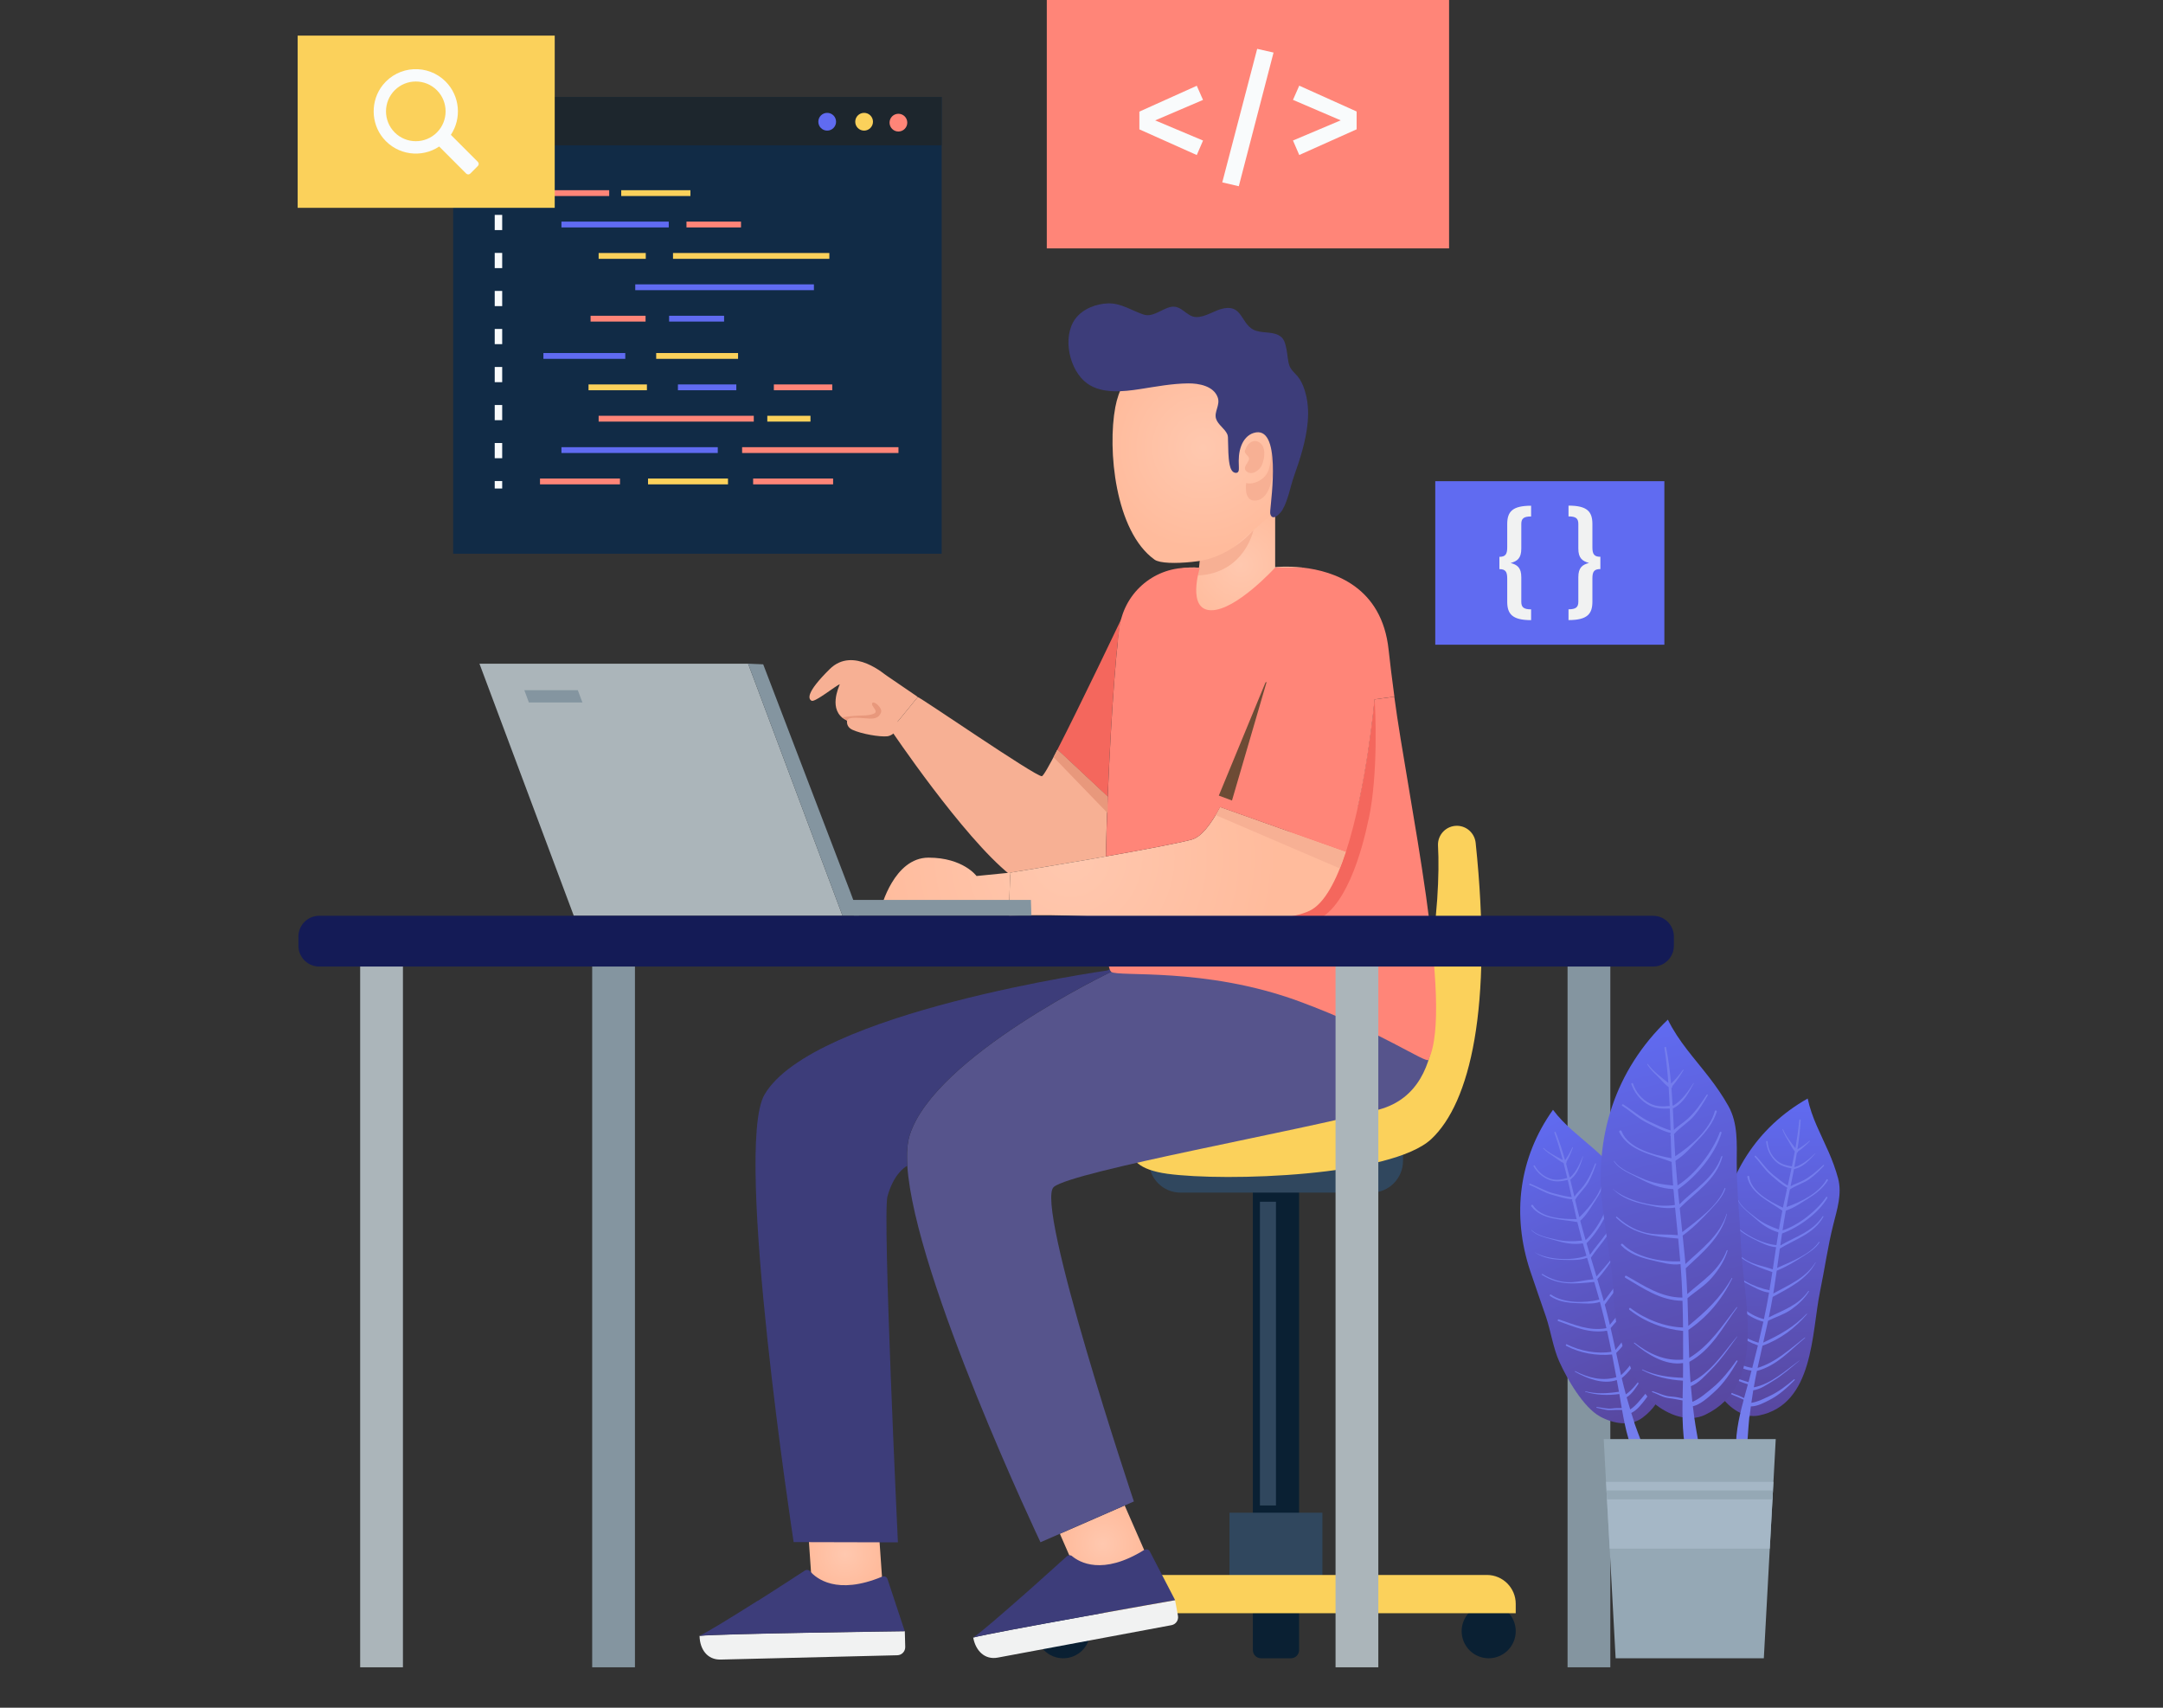 <svg width="190" height="150" viewBox="0 0 190 150" fill="none" xmlns="http://www.w3.org/2000/svg">
<rect x="0" y="0" width="190" height="150" fill="#333333" stroke="none"/>
<path d="M82.718 8.521H39.806V48.637H82.718V8.521Z" fill="#112B46"/>
<g style="mix-blend-mode:screen">
<path d="M82.718 8.521H39.806V12.764H82.718V8.521Z" fill="#1D262D"/>
</g>
<path d="M73.441 10.693C73.441 11.121 73.093 11.473 72.662 11.473C72.231 11.473 71.883 11.125 71.883 10.693C71.883 10.261 72.231 9.913 72.662 9.913C73.093 9.913 73.441 10.261 73.441 10.693Z" fill="#606BF1"/>
<path d="M76.683 10.693C76.683 11.121 76.335 11.473 75.904 11.473C75.473 11.473 75.125 11.125 75.125 10.693C75.125 10.261 75.473 9.913 75.904 9.913C76.335 9.913 76.683 10.261 76.683 10.693Z" fill="#FBD15B"/>
<path d="M79.696 10.773C79.696 11.2 79.348 11.552 78.917 11.552C78.486 11.552 78.139 11.204 78.139 10.773C78.139 10.341 78.486 9.993 78.917 9.993C79.348 9.993 79.696 10.341 79.696 10.773Z" fill="#FF8578"/>
<path d="M53.513 16.707H47.434V17.218H53.513V16.707Z" fill="#FF8578"/>
<path d="M60.648 16.707H54.569V17.218H60.648V16.707Z" fill="#FBD15B"/>
<path d="M58.744 19.465H49.317V19.976H58.744V19.465Z" fill="#606BF1"/>
<path d="M65.091 19.465H60.301V19.976H65.091V19.465Z" fill="#FF8578"/>
<path d="M56.725 22.223H52.585V22.735H56.725V22.223Z" fill="#FBD15B"/>
<path d="M72.851 22.223H59.118V22.735H72.851V22.223Z" fill="#FBD15B"/>
<path d="M71.496 24.977H55.801V25.488H71.496V24.977Z" fill="#606BF1"/>
<path d="M56.707 27.735H51.877V28.246H56.707V27.735Z" fill="#FF8578"/>
<path d="M63.605 27.735H58.775V28.246H63.605V27.735Z" fill="#606BF1"/>
<path d="M54.459 42.033H47.434V42.544H54.459V42.033Z" fill="#FF8578"/>
<path d="M63.948 42.033H56.923V42.544H63.948V42.033Z" fill="#FBD15B"/>
<path d="M73.181 42.033H66.156V42.544H73.181V42.033Z" fill="#FF8578"/>
<path d="M63.05 39.279H49.317V39.79H63.05V39.279Z" fill="#606BF1"/>
<path d="M78.922 39.279H65.188V39.79H78.922V39.279Z" fill="#FF8578"/>
<path d="M66.213 36.521H52.585V37.032H66.213V36.521Z" fill="#FF8578"/>
<path d="M71.193 36.521H67.401V37.032H71.193V36.521Z" fill="#FBD15B"/>
<path d="M56.826 33.767H51.697V34.278H56.826V33.767Z" fill="#FBD15B"/>
<path d="M64.678 33.767H59.549V34.278H64.678V33.767Z" fill="#606BF1"/>
<path d="M73.106 33.767H67.977V34.278H73.106V33.767Z" fill="#FF8578"/>
<path d="M64.832 31.009H57.64V31.52H64.832V31.009Z" fill="#FBD15B"/>
<path d="M54.925 31.009H47.733V31.52H54.925V31.009Z" fill="#606BF1"/>
<path d="M44.113 16.218H43.457V16.875H44.113V16.218Z" fill="#F9FBFC"/>
<path d="M44.113 40.248H43.457V38.913H44.113V40.248ZM44.113 36.908H43.457V35.574H44.113V36.908ZM44.113 33.569H43.457V32.234H44.113V33.569ZM44.113 30.229H43.457V28.894H44.113V30.229ZM44.113 26.889H43.457V25.554H44.113V26.889ZM44.113 23.55H43.457V22.215H44.113V23.55ZM44.113 20.21H43.457V18.875H44.113V20.21Z" fill="#F9FBFC"/>
<path d="M44.113 42.253H43.457V42.909H44.113V42.253Z" fill="#F9FBFC"/>
<path d="M127.288 0H91.951V21.818H127.288V0Z" fill="#FF8578"/>
<path d="M105.676 8.776L101.471 10.574L105.676 12.345L105.126 13.618L100.085 11.363V9.803L105.126 7.534L105.676 8.781V8.776Z" fill="#F9FBFC"/>
<path d="M111.87 4.617L108.817 16.359L107.365 16.02L110.432 4.291L111.87 4.617Z" fill="#F9FBFC"/>
<path d="M119.168 9.799V11.358L114.127 13.614L113.577 12.341L117.769 10.57L113.577 8.772L114.127 7.525L119.168 9.794V9.799Z" fill="#F9FBFC"/>
<path d="M146.2 42.266H126.074V56.63H146.2V42.266Z" fill="#606BF1"/>
<path d="M134.494 45.364C133.847 45.364 133.632 45.54 133.632 46.024V48.188C133.632 49.034 133.284 49.289 132.695 49.452C133.28 49.606 133.632 49.862 133.632 50.699V52.862C133.632 53.347 133.856 53.523 134.494 53.523V54.471C132.862 54.471 132.396 53.946 132.396 52.854V50.805C132.396 50.219 132.242 49.99 131.709 49.99V48.91C132.242 48.91 132.396 48.672 132.396 48.086V46.038C132.396 44.936 132.857 44.421 134.494 44.421V45.368V45.364Z" fill="#F1F2F2"/>
<path d="M139.878 46.033V48.082C139.878 48.668 140.032 48.906 140.578 48.906V49.985C140.032 49.985 139.878 50.21 139.878 50.8V52.849C139.878 53.942 139.416 54.466 137.78 54.466V53.519C138.418 53.519 138.642 53.343 138.642 52.858V50.695C138.642 49.862 138.99 49.602 139.579 49.448C138.994 49.285 138.642 49.025 138.642 48.183V46.02C138.642 45.535 138.427 45.359 137.78 45.359V44.412C139.412 44.412 139.878 44.927 139.878 46.029V46.033Z" fill="#F1F2F2"/>
<path d="M48.727 3.128H26.147V18.254H48.727V3.128Z" fill="#FBD15B"/>
<path d="M33.621 7.472C32.544 8.825 32.561 10.799 33.656 12.134C34.906 13.649 37.044 13.896 38.579 12.87L40.95 15.245C41.051 15.346 41.214 15.346 41.311 15.245L41.975 14.579C42.076 14.478 42.076 14.315 41.975 14.218L39.604 11.843C40.563 10.402 40.409 8.433 39.142 7.16C37.598 5.613 35.02 5.719 33.617 7.477L33.621 7.472ZM38.377 11.636C37.356 12.658 35.693 12.658 34.673 11.636C33.652 10.614 33.652 8.948 34.673 7.926C35.693 6.904 37.356 6.904 38.377 7.926C39.397 8.948 39.397 10.614 38.377 11.636Z" fill="#F9FBFC"/>
<path d="M114.408 49.853C114.36 50.351 113.678 55.567 108.32 55.567C102.698 55.567 103.64 49.994 103.64 49.994L103.631 49.959C104.181 49.844 104.77 49.804 105.395 49.875V47.236L111.778 43.658H112.011V49.818C112.011 49.818 113.023 49.699 114.408 49.853Z" fill="url(#paint0_radial_445_579)"/>
<path d="M111.311 31.872C112.218 32.793 112.899 33.983 113.229 35.432C113.841 38.142 113.264 41.006 112.481 43.614C112.349 44.059 112.196 44.513 111.918 44.888C111.72 45.156 111.47 45.377 111.219 45.597C110.084 46.588 108.949 47.58 107.814 48.571C107.044 49.245 102.32 49.805 101.418 49.157C97.943 46.668 97.274 39.455 97.969 35.767C99.122 29.652 106.974 27.462 111.307 31.868L111.311 31.872Z" fill="url(#paint1_radial_445_579)"/>
<path d="M109.358 39.702C109.407 39.111 110.009 38.468 110.616 38.852C111.245 39.248 111.096 40.292 110.836 40.869C110.634 41.319 109.948 41.817 109.486 41.394C109.099 41.041 109.701 40.627 109.719 40.306C109.736 40.015 109.16 39.808 109.398 39.499" fill="#F7B094"/>
<path d="M109.468 42.425C110.102 42.614 111.175 42.13 111.448 41.248C111.72 40.363 111.69 39.354 111.69 39.354C111.69 39.354 112.011 40.156 111.844 41.442C111.676 42.729 111.228 43.954 110.22 43.971C109.213 43.989 109.468 42.425 109.468 42.425Z" fill="#F7B094"/>
<path d="M108.69 41.508C108.69 41.508 108.646 41.526 108.619 41.53C108.228 41.583 108.069 41.112 108.012 40.812C107.876 40.116 107.898 39.415 107.871 38.71C107.867 38.534 107.88 38.314 107.81 38.151C107.59 37.644 107 37.318 106.824 36.794C106.618 36.186 107.203 35.582 106.97 34.917C106.613 33.899 105.307 33.666 104.361 33.675C102.945 33.692 101.563 33.956 100.164 34.172C98.691 34.401 96.804 34.617 95.501 33.683C93.935 32.555 93.28 29.621 94.45 28.013C95.088 27.136 96.298 26.669 97.358 26.647C98.48 26.621 99.43 27.29 100.459 27.63C101.282 27.898 102.074 27.114 102.839 26.96C103.802 26.766 104.211 27.819 105.065 27.85C105.892 27.876 106.706 27.229 107.511 27.083C109.116 26.788 109.024 28.405 110.097 28.956C110.766 29.299 111.632 29.092 112.31 29.44C112.825 29.705 112.895 30.172 113.009 30.696C113.106 31.15 113.111 31.679 113.26 32.11C113.396 32.498 113.722 32.745 113.977 33.049C114.254 33.379 114.435 33.771 114.575 34.186C114.888 35.111 114.958 36.106 114.87 37.076C114.725 38.702 114.206 40.301 113.665 41.83C113.313 42.821 113.181 43.857 112.644 44.795C112.499 45.046 111.852 45.786 111.615 45.236C111.562 45.117 111.571 44.984 111.58 44.857C111.65 43.834 112.6 37.239 110.11 38.032C109.587 38.199 109.235 38.636 109.041 39.133C108.808 39.728 108.791 40.327 108.822 40.958C108.822 41.046 108.83 41.138 108.822 41.226C108.817 41.341 108.786 41.46 108.69 41.508Z" fill="#3D3D7A"/>
<path d="M105.399 49.267C108.236 48.809 110.106 46.566 110.106 46.566C110.106 46.566 109.341 50.346 105.228 50.549L105.399 49.267Z" fill="#F7B094"/>
<path d="M113.396 140.523H110.77C110.374 140.523 110.053 140.201 110.053 139.805V100.799H114.113V139.805C114.113 140.201 113.792 140.523 113.396 140.523Z" fill="#0A2033"/>
<path d="M120.461 104.755H103.697C102.166 104.755 100.921 103.508 100.921 101.975V101.363H123.241V101.975C123.241 103.508 121.996 104.755 120.466 104.755H120.461Z" fill="#30475E"/>
<path d="M113.396 145.656H110.77C110.374 145.656 110.053 145.334 110.053 144.938V135.901H114.113V144.938C114.113 145.334 113.792 145.656 113.396 145.656Z" fill="#0A2033"/>
<path d="M91.019 143.276C91.019 144.589 92.084 145.656 93.394 145.656C94.705 145.656 95.77 144.589 95.77 143.276C95.77 141.963 94.705 140.897 93.394 140.897C92.084 140.897 91.019 141.963 91.019 143.276Z" fill="#0A2033"/>
<path d="M128.393 143.276C128.393 144.589 129.457 145.656 130.768 145.656C132.079 145.656 133.143 144.589 133.143 143.276C133.143 141.963 132.079 140.897 130.768 140.897C129.457 140.897 128.393 141.963 128.393 143.276Z" fill="#0A2033"/>
<path d="M107.999 140.016H116.163V132.87H107.999V140.016Z" fill="#30475E"/>
<path d="M133.143 141.699H91.019V140.871C91.019 139.474 92.154 138.338 93.548 138.338H130.614C132.008 138.338 133.143 139.474 133.143 140.871V141.699Z" fill="#FBD15B"/>
<path d="M112.081 105.557H110.674V132.235H112.081V105.557Z" fill="#30475E"/>
<path d="M128.027 72.535C127.055 72.504 126.263 73.31 126.316 74.284C126.593 79.126 125.568 90.938 121.068 94.97C115.561 99.896 99.958 99.226 99.958 99.226C99.958 99.226 97.38 102.394 102.535 103.099C107.691 103.804 122.216 103.332 125.727 100.05C129.127 96.869 131.146 88.537 129.624 74.037C129.536 73.204 128.859 72.561 128.023 72.535H128.027Z" fill="#FBD15B"/>
<path d="M98.792 132.235L100.648 136.474L94.96 138.972L93.1 134.72L98.792 132.235Z" fill="url(#paint2_radial_445_579)"/>
<path d="M125.604 85.131C125.252 85.836 99.989 85.145 97.604 85.365C97.604 85.365 82.142 92.758 79.92 99.675C79.696 100.371 79.634 101.292 79.7 102.394C80.321 112.135 91.397 135.465 91.397 135.465L93.1 134.72L98.792 132.235L99.601 131.883C99.601 131.883 90.817 105.663 92.572 104.253C94.327 102.843 114.241 99.327 121.147 97.455C128.063 95.573 125.604 85.136 125.604 85.136V85.131Z" fill="#56548C"/>
<path d="M77.114 133.324L77.558 139.69H71.351L70.911 133.31L77.114 133.324Z" fill="url(#paint3_radial_445_579)"/>
<path d="M97.477 85.149L97.252 85.246C97.252 85.246 71.369 88.885 67.15 96.155C64.41 100.887 69.715 135.451 69.715 135.451L78.873 135.474C78.873 135.474 77.505 106.681 77.958 105.077C78.473 103.249 79.349 102.583 79.7 102.394C79.63 101.297 79.692 100.371 79.92 99.675C82.142 92.754 97.604 85.365 97.604 85.365C97.556 85.33 97.512 85.25 97.477 85.144V85.149Z" fill="#3D3D7A"/>
<path d="M122.48 61.194L120.743 61.432C120.743 61.432 120.32 66.12 119.287 70.808L97.661 79.029L97.367 80.598C97.274 80.589 97.182 80.584 97.098 80.576C97.107 80.897 97.107 81.214 97.12 81.51C97.169 83.32 97.287 84.62 97.477 85.14C97.512 85.246 97.556 85.325 97.604 85.36C98.194 85.841 105.839 84.911 114.109 87.951C121.279 90.59 125.3 93.467 125.485 93.084C127.737 88.392 123.637 69.975 122.476 61.19L122.48 61.194Z" fill="#FF8578"/>
<path d="M120.224 71.936C119.647 74.711 118.156 80.228 115.235 80.968C111.417 81.937 104.04 81.889 97.125 81.519C97.112 81.223 97.112 80.906 97.103 80.585C97.186 80.593 97.279 80.598 97.371 80.606L97.666 79.038L119.291 70.817C120.325 66.129 120.747 61.441 120.747 61.441C120.747 61.441 120.747 61.467 120.756 61.52C120.8 62.247 121.095 67.847 120.228 71.944L120.224 71.936Z" fill="#F4675D"/>
<path d="M98.546 54.272C98.159 54.977 97.604 62.507 97.301 69.984L92.88 65.851C94.758 62.212 98.546 54.272 98.546 54.272Z" fill="#F4675D"/>
<path d="M95.897 75.447C92.167 76.095 88.736 76.65 88.736 76.65L88.727 76.835C84.575 73.513 78.253 64.102 78.253 64.102C78.253 64.102 80.145 61.828 80.615 61.229C80.686 61.137 90.988 68.239 91.516 68.177C91.648 68.164 92.176 67.234 92.88 65.855L97.301 69.988C97.23 71.768 97.173 73.544 97.138 75.227C96.724 75.306 96.306 75.377 95.893 75.451L95.897 75.447Z" fill="#F7B094"/>
<path d="M88.736 76.65L88.644 79.734H77.4C77.4 79.734 78.517 75.332 81.561 75.332C84.605 75.332 85.78 76.945 85.78 76.945L88.74 76.65H88.736Z" fill="url(#paint4_radial_445_579)"/>
<path d="M80.532 61.159L80.615 61.229C80.145 61.828 78.253 64.102 78.253 64.102L77.079 63.269C77.079 63.269 75.785 64.058 74.281 63.234C72.715 62.384 73.683 60.348 73.766 60.106C73.463 60.189 71.584 61.714 71.29 61.551C70.995 61.388 70.775 60.855 72.878 58.775C74.972 56.7 77.826 59.365 77.91 59.365L80.532 61.154V61.159Z" fill="#F7B094"/>
<path d="M74.527 62.881C74.527 62.881 74.074 63.732 74.879 64.102C75.684 64.472 77.25 64.736 77.923 64.675C78.596 64.613 79.133 63.666 79.133 63.666L77.096 61.749H75.464L74.527 62.881Z" fill="#F7B094"/>
<path d="M74.409 63.296C74.527 62.877 75.689 63.102 76.406 63.119C76.933 63.133 77.224 62.992 77.387 62.591C77.549 62.185 76.784 61.547 76.63 61.745C76.48 61.947 76.907 62.229 76.92 62.498C76.933 62.767 76.164 62.855 75.574 62.855C74.985 62.855 73.964 63.009 73.964 63.009L74.413 63.296H74.409Z" fill="#E8987C"/>
<path d="M118.191 74.808L107.176 70.9C106.376 72.398 105.518 73.526 104.669 73.751C103.384 74.09 100.274 74.672 97.142 75.222C96.729 75.302 96.311 75.372 95.897 75.447C92.167 76.095 88.736 76.65 88.736 76.65L88.727 76.835V76.954L88.644 79.734V80.439C88.644 80.439 92.383 80.249 97.098 80.58C103.697 81.051 112.209 81.333 115.028 80.003C116.348 79.377 117.404 77.32 118.235 74.786C118.222 74.795 118.209 74.799 118.191 74.808Z" fill="url(#paint5_radial_445_579)"/>
<path d="M107.176 70.9L118.191 74.808L117.69 76.28L106.789 71.596L107.176 70.9Z" fill="#F7B094"/>
<path d="M107.176 70.9C106.376 72.398 105.518 73.526 104.669 73.751C103.384 74.09 100.274 74.672 97.142 75.222C97.177 73.539 97.235 71.768 97.305 69.984C97.609 62.507 98.163 54.977 98.55 54.272C99.183 53.096 100.912 50.54 103.64 49.959L103.648 49.994C103.648 49.994 102.707 55.568 108.329 55.568C113.951 55.568 114.364 50.351 114.417 49.853C117.171 50.161 121.398 51.541 121.979 57.088C122.098 58.185 122.269 59.594 122.485 61.19L120.747 61.427C120.747 61.427 120.043 69.239 118.24 74.782C118.227 74.791 118.213 74.795 118.196 74.804L107.181 70.896L107.176 70.9Z" fill="#FF8578"/>
<g style="mix-blend-mode:screen">
<path d="M107.062 69.882L111.461 59.22L108.219 70.314L107.062 69.882Z" fill="#6D4B35"/>
</g>
<path d="M114.408 49.853H112.011C112.011 49.853 108.602 53.602 106.406 53.602C104.211 53.602 105.395 49.871 105.395 49.871H104.326C101.251 49.871 98.669 52.184 98.321 55.242C98.282 55.594 98.246 55.924 98.216 56.224C97.983 58.493 107.159 60.145 107.159 60.145L111.883 59.881L114.751 54.272L115.323 51.977L114.408 49.853Z" fill="#FF8578"/>
<path d="M85.489 143.849C85.705 144.995 86.497 145.81 87.641 145.598L102.905 142.748C103.292 142.677 103.547 142.303 103.472 141.915L103.222 140.558C103.222 140.558 87.165 143.374 85.481 143.841L85.489 143.849Z" fill="#F1F2F2"/>
<path d="M90.029 139.998C90.188 139.862 90.341 139.721 90.5 139.584C90.808 139.311 91.107 139.042 91.397 138.782C91.551 138.646 91.705 138.509 91.846 138.377C92.123 138.126 92.387 137.892 92.625 137.681C92.792 137.527 92.95 137.381 93.095 137.254C93.355 137.02 93.57 136.826 93.72 136.694C93.847 136.579 94.041 136.571 94.173 136.685C94.802 137.214 96.83 138.421 100.503 136.143C100.679 136.033 100.908 136.09 101.005 136.275L103.226 140.554C103.226 140.554 87.17 143.369 85.485 143.836C86.039 143.488 88.089 141.712 90.034 139.994L90.029 139.998Z" fill="#3D3D7A"/>
<path d="M61.449 143.699C61.475 144.867 62.131 145.797 63.297 145.77L78.821 145.391C79.212 145.382 79.524 145.056 79.516 144.66L79.48 143.281C79.48 143.281 63.182 143.497 61.445 143.691V143.699H61.449Z" fill="#F1F2F2"/>
<path d="M66.543 140.624C66.724 140.514 66.895 140.404 67.075 140.289C67.423 140.069 67.762 139.853 68.087 139.642C68.259 139.531 68.435 139.421 68.593 139.315C68.91 139.113 69.204 138.923 69.468 138.752C69.662 138.628 69.838 138.509 70.001 138.403C70.295 138.214 70.537 138.06 70.704 137.95C70.85 137.857 71.039 137.879 71.153 138.011C71.69 138.633 73.498 140.148 77.488 138.487C77.677 138.408 77.897 138.5 77.958 138.694L79.472 143.272C79.472 143.272 63.173 143.488 61.436 143.682C62.039 143.426 64.344 142.003 66.539 140.615L66.543 140.624Z" fill="#3D3D7A"/>
<path d="M50.403 80.439L42.116 58.295H65.716L74.008 80.439H50.403Z" fill="#ABB5BA"/>
<path d="M75.464 80.439H74.008L65.716 58.295L67.04 58.352L74.712 78.399L75.464 80.439Z" fill="#8495A0"/>
<path d="M75.007 80.439H90.601L90.557 79.043H74.686" fill="#8495A0"/>
<path d="M141.453 84.664H137.696V146.449H141.453V84.664Z" fill="#8495A0"/>
<path d="M121.073 84.664H117.316V146.449H121.073V84.664Z" fill="#ABB5BA"/>
<path d="M55.774 84.664H52.018V146.449H55.774V84.664Z" fill="#8495A0"/>
<path d="M35.394 84.664H31.637V146.449H35.394V84.664Z" fill="#ABB5BA"/>
<path d="M145.21 80.439H28.039C27.031 80.439 26.213 81.258 26.213 82.267V83.069C26.213 84.079 27.031 84.898 28.039 84.898H145.21C146.218 84.898 147.035 84.079 147.035 83.069V82.267C147.035 81.258 146.218 80.439 145.21 80.439Z" fill="#141B56"/>
<path d="M46.057 60.621L46.457 61.7H51.16L50.755 60.621H46.057Z" fill="#8495A0"/>
<path d="M92.88 65.851L92.545 66.508L97.301 71.429V69.984L92.88 65.851Z" fill="#E8987C"/>
<path d="M159.876 113.426C159.119 117.096 159.348 123.344 154.505 124.331C153.198 124.595 151.94 123.692 151.184 122.652C150.189 121.295 149.952 118.418 149.969 116.775C149.983 115.471 150.427 114.017 150.568 112.704C150.722 111.285 150.849 109.862 151.012 108.443C151.606 103.328 154.276 99.041 158.789 96.49C159.137 98.168 159.933 99.591 160.637 101.2C160.958 101.935 161.244 102.711 161.455 103.482C161.825 104.848 161.376 106.222 161.046 107.531C160.558 109.461 160.281 111.474 159.876 113.426Z" fill="url(#paint6_linear_445_579)"/>
<path d="M153.682 124.454C153.717 124.146 153.753 123.837 153.797 123.533C154.377 123.533 154.98 123.203 155.464 122.952C156.308 122.515 156.99 121.885 157.65 121.216C157.685 121.18 157.624 121.123 157.588 121.154C156.929 121.709 156.242 122.247 155.459 122.612C155.019 122.815 154.382 123.15 153.841 123.216C153.893 122.85 153.946 122.48 154.008 122.115C154.61 122.04 155.165 121.643 155.675 121.339C156.542 120.824 157.289 120.158 158.064 119.515C158.072 119.506 158.064 119.493 158.055 119.502C156.871 120.361 155.552 121.586 154.056 121.855C154.135 121.396 154.219 120.938 154.316 120.484C154.32 120.462 154.324 120.436 154.329 120.414C156.062 119.973 157.232 118.616 158.561 117.515C158.583 117.497 158.561 117.462 158.534 117.48C157.228 118.497 156 119.656 154.386 120.15C154.527 119.502 154.672 118.854 154.817 118.206C156.383 117.629 157.637 116.708 158.732 115.426C158.75 115.404 158.719 115.373 158.701 115.396C157.566 116.576 156.322 117.255 154.883 117.929C155.028 117.29 155.173 116.647 155.31 116.008C155.987 115.673 156.7 115.47 157.329 115.03C157.945 114.598 158.499 114.078 158.899 113.435C158.921 113.4 158.869 113.369 158.847 113.4C157.971 114.664 156.647 115.056 155.371 115.717C155.495 115.118 155.613 114.519 155.715 113.915C157.14 113.131 158.684 112.404 159.493 110.897C159.502 110.884 159.48 110.866 159.471 110.884C158.618 112.267 157.122 112.862 155.767 113.616C155.785 113.51 155.802 113.4 155.82 113.294C155.908 112.734 155.987 112.175 156.071 111.611C156.889 111.285 157.668 110.818 158.407 110.337C158.93 109.998 159.489 109.659 159.828 109.126C159.85 109.091 159.801 109.06 159.775 109.091C159.009 110.188 157.338 110.818 156.102 111.368C156.181 110.8 156.26 110.236 156.344 109.668C157.716 108.835 159.326 108.377 160.171 106.879C160.197 106.835 160.131 106.795 160.105 106.835C159.229 108.201 157.694 108.624 156.383 109.399C156.432 109.047 156.484 108.698 156.537 108.346C158.015 107.8 159.74 106.562 160.518 105.222C160.562 105.147 160.457 105.081 160.408 105.152C159.612 106.328 158.015 107.606 156.581 108.073C156.669 107.504 156.761 106.936 156.863 106.372C156.871 106.355 156.88 106.341 156.885 106.324C157.549 106.13 158.204 105.658 158.781 105.306C159.471 104.879 160.131 104.381 160.562 103.68C160.611 103.601 160.483 103.53 160.439 103.61C159.784 104.786 158.222 105.57 156.929 106.02C156.968 105.813 157.003 105.606 157.043 105.403C157.105 105.094 157.166 104.786 157.228 104.478C157.756 104.112 158.429 103.936 158.961 103.552C159.423 103.218 159.828 102.812 160.219 102.402C160.259 102.363 160.201 102.297 160.157 102.336C159.621 102.843 159.071 103.323 158.42 103.676C158.055 103.87 157.641 103.984 157.285 104.196C157.386 103.693 157.492 103.187 157.588 102.684C157.593 102.684 157.602 102.684 157.606 102.684C157.61 102.684 157.619 102.684 157.624 102.684C157.659 102.693 157.69 102.68 157.712 102.658C158.429 102.477 158.983 101.856 159.462 101.327C159.476 101.314 159.458 101.297 159.445 101.31C158.939 101.781 158.363 102.301 157.681 102.499C157.681 102.499 157.681 102.499 157.672 102.499C157.654 102.499 157.637 102.495 157.619 102.491C157.698 102.081 157.773 101.671 157.839 101.257C157.892 101.248 157.936 101.204 157.923 101.151C158.305 100.896 158.649 100.57 158.974 100.248C159.001 100.226 158.965 100.186 158.939 100.208C158.6 100.499 158.266 100.741 157.888 100.953C158.024 100.103 158.125 99.248 158.174 98.38C158.178 98.3 158.059 98.3 158.05 98.38C157.976 99.213 157.852 100.036 157.712 100.856C157.316 100.336 156.871 99.799 156.629 99.199C156.616 99.168 156.568 99.182 156.577 99.213C156.695 99.583 156.898 99.909 157.1 100.235C157.281 100.53 157.426 100.874 157.659 101.134C157.58 101.574 157.492 102.015 157.404 102.451C156.92 102.372 156.48 102.283 156.08 101.931C155.591 101.504 155.314 100.922 155.266 100.274C155.261 100.195 155.134 100.195 155.143 100.274C155.195 100.874 155.437 101.438 155.846 101.887C156.278 102.358 156.783 102.508 157.364 102.627C157.259 103.134 157.149 103.64 157.039 104.143C156.599 103.878 156.194 103.535 155.798 103.222C155.16 102.715 154.786 102.103 154.232 101.53C154.175 101.473 154.087 101.556 154.14 101.614C154.659 102.164 155.006 102.764 155.6 103.257C156.022 103.614 156.493 104.063 156.999 104.323C156.995 104.35 156.986 104.376 156.981 104.403C156.977 104.407 156.968 104.412 156.964 104.416C156.924 104.456 156.929 104.5 156.951 104.53C156.845 105.015 156.739 105.5 156.634 105.984C156.629 106.015 156.621 106.046 156.616 106.077C155.49 105.561 153.805 104.663 153.656 103.354C153.643 103.231 153.458 103.266 153.484 103.394C153.819 104.874 155.442 105.531 156.564 106.341C156.454 106.892 156.352 107.438 156.26 107.994C155.534 107.742 154.839 107.434 154.228 106.945C153.673 106.504 152.886 105.967 152.635 105.284C152.626 105.262 152.596 105.275 152.604 105.297C152.838 105.98 153.541 106.447 154.056 106.914C154.707 107.504 155.376 108.007 156.212 108.24C156.207 108.262 156.203 108.289 156.212 108.315C156.154 108.663 156.097 109.016 156.044 109.364C154.676 109.258 152.763 108.218 152.063 107.183C152.063 107.178 152.055 107.183 152.055 107.187C152.53 107.98 153.251 108.443 154.065 108.844C154.672 109.143 155.327 109.496 156.014 109.549C155.917 110.197 155.82 110.849 155.723 111.496C155.129 111.276 154.5 111.17 153.911 110.932C153.036 110.584 152.371 109.954 151.857 109.179C151.826 109.13 151.747 109.17 151.777 109.218C152.723 110.725 154.087 111.17 155.684 111.734C155.605 112.267 155.521 112.8 155.433 113.329C154.126 113.078 152.437 112.281 151.773 111.144C151.725 111.06 151.593 111.131 151.641 111.214C152.059 111.941 152.78 112.404 153.511 112.774C154.039 113.043 154.769 113.483 155.398 113.532C155.398 113.549 155.393 113.567 155.389 113.585C155.261 114.351 155.107 115.109 154.945 115.867C153.484 115.501 152.543 114.417 151.478 113.404C151.404 113.334 151.289 113.439 151.364 113.514C152.446 114.58 153.396 115.7 154.896 116.092C154.76 116.708 154.619 117.325 154.47 117.938C153.225 117.59 151.997 116.704 151.192 115.691C151.135 115.62 151.034 115.717 151.091 115.788C151.927 116.889 153.132 117.722 154.417 118.176C154.254 118.832 154.087 119.493 153.92 120.15C152.644 119.956 151.659 119.154 150.871 118.14C150.854 118.118 150.81 118.149 150.827 118.171C151.527 119.145 152.582 120.268 153.854 120.387C153.801 120.599 153.744 120.806 153.691 121.017C153.66 121.145 153.625 121.273 153.59 121.401C152.626 121.119 151.733 120.771 150.937 120.119C150.915 120.101 150.889 120.136 150.911 120.154C151.667 120.837 152.569 121.295 153.537 121.59C153.431 121.982 153.317 122.392 153.203 122.802C152.965 122.692 152.732 122.568 152.472 122.489C151.993 122.344 151.685 122.04 151.267 121.789C151.228 121.766 151.188 121.819 151.223 121.846C151.588 122.084 151.848 122.392 152.266 122.551C152.574 122.665 152.868 122.815 153.168 122.947C152.728 124.586 152.341 126.327 152.552 127.9C152.6 128.248 153.181 128.34 153.273 127.97C153.55 126.829 153.537 125.613 153.665 124.445L153.682 124.454Z" fill="#747DED"/>
<path d="M144.541 112.378C145.403 116.021 148.241 121.59 144.268 124.534C143.199 125.327 141.673 125.04 140.547 124.419C139.073 123.608 137.648 121.101 136.971 119.603C136.434 118.418 136.223 116.911 135.8 115.66C135.343 114.307 134.855 112.964 134.406 111.607C132.792 106.716 133.403 101.706 136.416 97.481C137.441 98.856 138.761 99.808 140.076 100.971C140.674 101.499 141.264 102.081 141.779 102.693C142.689 103.773 142.865 105.214 143.116 106.535C143.485 108.492 144.084 110.435 144.541 112.378Z" fill="url(#paint7_linear_445_579)"/>
<path d="M143.578 124.992C143.481 124.697 143.384 124.402 143.292 124.106C143.815 123.86 144.224 123.309 144.559 122.873C145.139 122.119 145.491 121.26 145.812 120.375C145.83 120.326 145.751 120.3 145.729 120.344C145.364 121.128 144.972 121.903 144.414 122.569C144.101 122.939 143.661 123.512 143.199 123.798C143.089 123.445 142.988 123.089 142.887 122.732C143.402 122.41 143.736 121.815 144.07 121.326C144.638 120.493 145.034 119.573 145.465 118.661C145.469 118.652 145.456 118.643 145.447 118.652C144.739 119.934 144.057 121.599 142.817 122.476C142.694 122.027 142.579 121.577 142.474 121.124C142.469 121.101 142.465 121.075 142.456 121.053C143.842 119.925 144.33 118.194 145.069 116.638C145.082 116.612 145.043 116.59 145.029 116.616C144.273 118.088 143.648 119.661 142.394 120.789C142.249 120.141 142.109 119.493 141.968 118.846C143.147 117.66 143.89 116.295 144.343 114.673C144.352 114.647 144.312 114.629 144.304 114.66C143.776 116.211 142.927 117.352 141.906 118.572C141.77 117.929 141.629 117.29 141.479 116.652C141.955 116.061 142.513 115.576 142.896 114.916C143.274 114.263 143.56 113.559 143.648 112.805C143.653 112.765 143.595 112.757 143.587 112.796C143.323 114.312 142.289 115.228 141.413 116.37C141.273 115.775 141.128 115.18 140.965 114.59C141.924 113.277 143.019 111.964 143.116 110.258C143.116 110.241 143.094 110.236 143.089 110.258C142.896 111.871 141.792 113.043 140.881 114.299C140.85 114.193 140.824 114.087 140.793 113.982C140.635 113.435 140.472 112.893 140.309 112.351C140.912 111.708 141.422 110.959 141.889 110.21C142.218 109.681 142.584 109.139 142.667 108.509C142.672 108.47 142.614 108.461 142.606 108.501C142.377 109.818 141.128 111.096 140.239 112.118C140.072 111.571 139.905 111.025 139.742 110.474C140.635 109.144 141.902 108.042 142.038 106.328C142.038 106.276 141.968 106.267 141.959 106.32C141.743 107.928 140.525 108.959 139.667 110.219C139.566 109.88 139.465 109.54 139.364 109.201C140.476 108.082 141.515 106.227 141.655 104.685C141.664 104.601 141.537 104.584 141.523 104.667C141.299 106.068 140.384 107.906 139.284 108.932C139.126 108.382 138.968 107.826 138.822 107.271C138.822 107.254 138.822 107.236 138.822 107.218C139.342 106.76 139.742 106.055 140.111 105.491C140.56 104.813 140.947 104.081 141.04 103.262C141.048 103.169 140.908 103.161 140.899 103.249C140.798 104.592 139.715 105.967 138.735 106.919C138.682 106.716 138.629 106.513 138.581 106.306C138.506 106.002 138.431 105.694 138.361 105.39C138.686 104.835 139.223 104.394 139.54 103.817C139.817 103.319 140.01 102.782 140.199 102.24C140.217 102.187 140.138 102.156 140.116 102.209C139.843 102.892 139.548 103.566 139.104 104.156C138.858 104.487 138.528 104.764 138.295 105.108C138.176 104.606 138.057 104.108 137.934 103.61C137.938 103.61 137.943 103.601 137.947 103.597C137.951 103.597 137.96 103.597 137.965 103.592C138 103.583 138.022 103.557 138.031 103.531C138.607 103.064 138.844 102.266 139.06 101.583C139.064 101.566 139.042 101.557 139.034 101.574C138.77 102.213 138.471 102.927 137.938 103.398C137.938 103.398 137.934 103.398 137.929 103.398C137.912 103.403 137.894 103.407 137.881 103.412C137.78 103.006 137.674 102.601 137.564 102.2C137.608 102.169 137.63 102.112 137.595 102.068C137.833 101.676 138.009 101.231 138.167 100.803C138.18 100.773 138.132 100.75 138.119 100.781C137.934 101.187 137.736 101.548 137.476 101.9C137.239 101.072 136.975 100.253 136.654 99.446C136.623 99.371 136.513 99.424 136.539 99.495C136.821 100.279 137.058 101.081 137.274 101.883C136.693 101.579 136.069 101.279 135.598 100.839C135.572 100.817 135.536 100.847 135.558 100.874C135.822 101.16 136.144 101.367 136.465 101.579C136.755 101.768 137.028 102.019 137.349 102.16C137.463 102.592 137.569 103.028 137.67 103.465C137.199 103.597 136.759 103.702 136.253 103.553C135.633 103.372 135.136 102.962 134.819 102.394C134.78 102.323 134.665 102.376 134.709 102.447C135.013 102.967 135.466 103.381 136.025 103.61C136.614 103.852 137.138 103.777 137.714 103.641C137.833 104.143 137.947 104.65 138.057 105.152C137.551 105.099 137.036 104.958 136.544 104.839C135.752 104.645 135.154 104.253 134.41 103.967C134.336 103.94 134.287 104.051 134.362 104.081C135.066 104.363 135.633 104.755 136.377 104.958C136.913 105.104 137.525 105.311 138.097 105.337C138.101 105.363 138.11 105.39 138.114 105.416C138.114 105.425 138.11 105.43 138.105 105.438C138.088 105.491 138.105 105.527 138.145 105.544C138.251 106.029 138.361 106.513 138.471 106.994C138.479 107.025 138.484 107.055 138.493 107.082C137.252 107.091 135.347 106.989 134.661 105.866C134.595 105.76 134.441 105.866 134.52 105.972C135.448 107.174 137.199 107.082 138.554 107.342C138.686 107.884 138.827 108.426 138.972 108.968C138.207 109.047 137.45 109.06 136.689 108.875C135.998 108.708 135.061 108.558 134.547 108.042C134.529 108.025 134.507 108.051 134.525 108.069C135.022 108.589 135.858 108.716 136.522 108.919C137.362 109.179 138.176 109.351 139.034 109.21C139.038 109.236 139.047 109.258 139.064 109.276C139.161 109.615 139.258 109.959 139.355 110.298C138.07 110.783 135.897 110.646 134.824 110.003C134.819 110.003 134.815 110.007 134.824 110.012C135.589 110.527 136.438 110.642 137.344 110.664C138.022 110.677 138.765 110.721 139.412 110.479C139.597 111.109 139.781 111.739 139.971 112.365C139.337 112.413 138.726 112.585 138.092 112.62C137.151 112.673 136.284 112.382 135.492 111.902C135.444 111.871 135.391 111.942 135.44 111.972C136.935 112.942 138.356 112.765 140.041 112.602C140.195 113.118 140.34 113.638 140.485 114.153C139.196 114.479 137.327 114.471 136.249 113.717C136.17 113.66 136.078 113.779 136.157 113.836C136.843 114.321 137.688 114.435 138.51 114.462C139.104 114.479 139.949 114.576 140.538 114.352C140.542 114.369 140.547 114.387 140.551 114.404C140.758 115.153 140.938 115.907 141.11 116.66C139.632 116.942 138.321 116.361 136.931 115.889C136.834 115.858 136.777 116.004 136.874 116.039C138.303 116.55 139.636 117.158 141.163 116.881C141.299 117.497 141.431 118.114 141.554 118.736C140.279 118.947 138.792 118.665 137.635 118.083C137.551 118.044 137.503 118.172 137.582 118.216C138.805 118.859 140.248 119.106 141.603 118.973C141.735 119.639 141.858 120.304 141.981 120.969C140.74 121.331 139.513 121.022 138.369 120.436C138.343 120.423 138.317 120.467 138.343 120.485C139.386 121.071 140.82 121.643 142.021 121.216C142.06 121.428 142.1 121.643 142.139 121.855C142.161 121.983 142.188 122.115 142.21 122.247C141.216 122.397 140.261 122.459 139.267 122.207C139.24 122.199 139.232 122.243 139.258 122.251C140.23 122.551 141.242 122.582 142.245 122.445C142.315 122.846 142.381 123.265 142.456 123.683C142.192 123.683 141.933 123.67 141.66 123.71C141.163 123.78 140.754 123.639 140.27 123.586C140.226 123.582 140.208 123.648 140.257 123.657C140.688 123.719 141.053 123.89 141.497 123.855C141.827 123.829 142.152 123.842 142.482 123.838C142.777 125.507 143.155 127.252 144.013 128.592C144.202 128.887 144.77 128.724 144.695 128.349C144.466 127.199 143.938 126.098 143.565 124.988L143.578 124.992Z" fill="#747DED"/>
<path d="M152.939 109.549C153.145 114.18 155.31 121.608 149.793 124.265C148.307 124.979 146.521 124.278 145.298 123.26C143.697 121.934 142.54 118.555 142.064 116.577C141.686 115.008 141.779 113.131 141.554 111.51C141.308 109.761 141.031 108.011 140.798 106.262C139.966 99.944 141.867 93.992 146.507 89.559C147.436 91.467 148.821 92.93 150.15 94.653C150.757 95.437 151.338 96.278 151.821 97.142C152.679 98.666 152.56 100.455 152.556 102.125C152.556 104.592 152.829 107.091 152.939 109.553V109.549Z" fill="url(#paint8_linear_445_579)"/>
<path d="M148.848 124.666C148.795 124.287 148.747 123.904 148.703 123.525C149.398 123.348 150.022 122.767 150.528 122.317C151.408 121.538 152.037 120.577 152.626 119.568C152.657 119.515 152.569 119.462 152.534 119.511C151.909 120.379 151.25 121.229 150.418 121.912C149.956 122.291 149.288 122.886 148.659 123.128C148.61 122.67 148.566 122.216 148.527 121.758C149.226 121.485 149.772 120.842 150.291 120.322C151.175 119.44 151.87 118.414 152.6 117.405C152.609 117.392 152.591 117.378 152.582 117.392C151.426 118.784 150.211 120.652 148.5 121.428C148.456 120.855 148.421 120.278 148.395 119.705C148.395 119.674 148.395 119.643 148.395 119.617C150.339 118.564 151.333 116.577 152.591 114.854C152.613 114.827 152.574 114.788 152.552 114.819C151.294 116.436 150.172 118.198 148.381 119.277C148.351 118.458 148.333 117.634 148.311 116.814C150.018 115.643 151.241 114.162 152.165 112.29C152.182 112.259 152.134 112.232 152.116 112.263C151.113 114.026 149.82 115.22 148.302 116.462C148.28 115.651 148.263 114.836 148.232 114.026C148.945 113.418 149.736 112.959 150.357 112.241C150.968 111.536 151.474 110.748 151.755 109.853C151.769 109.805 151.698 109.783 151.681 109.831C151.012 111.611 149.543 112.483 148.21 113.669C148.179 112.911 148.135 112.157 148.078 111.4C149.547 110.025 151.184 108.681 151.698 106.632C151.703 106.61 151.672 106.602 151.667 106.624C151.06 108.54 149.45 109.708 148.047 111.025C148.034 110.889 148.025 110.756 148.016 110.62C147.95 109.924 147.88 109.223 147.805 108.527C148.689 107.884 149.481 107.091 150.22 106.293C150.744 105.725 151.311 105.152 151.562 104.403C151.579 104.355 151.509 104.328 151.492 104.377C150.906 105.923 149.094 107.192 147.774 108.223C147.7 107.518 147.625 106.817 147.55 106.112C148.945 104.698 150.739 103.658 151.298 101.605C151.316 101.544 151.223 101.517 151.206 101.574C150.572 103.478 148.852 104.451 147.519 105.782C147.475 105.346 147.427 104.91 147.387 104.473C148.997 103.372 150.686 101.358 151.219 99.512C151.25 99.411 151.1 99.363 151.065 99.46C150.467 101.112 148.936 103.13 147.356 104.125C147.29 103.416 147.229 102.711 147.176 102.002C147.185 101.98 147.189 101.958 147.189 101.936C147.928 101.499 148.575 100.737 149.156 100.138C149.855 99.415 150.497 98.618 150.801 97.644C150.836 97.538 150.66 97.49 150.634 97.6C150.203 99.208 148.566 100.627 147.154 101.561C147.137 101.301 147.119 101.041 147.106 100.781C147.084 100.394 147.066 100.006 147.049 99.614C147.572 99.014 148.324 98.6 148.843 97.975C149.296 97.433 149.657 96.825 150.009 96.212C150.044 96.151 149.956 96.093 149.917 96.155C149.428 96.922 148.914 97.671 148.236 98.287C147.858 98.631 147.392 98.891 147.035 99.257C147.009 98.622 146.978 97.988 146.943 97.349C146.952 97.349 146.956 97.34 146.965 97.34C146.974 97.34 146.983 97.34 146.987 97.34C147.031 97.34 147.066 97.314 147.084 97.283C147.893 96.847 148.364 95.935 148.782 95.155C148.791 95.137 148.764 95.12 148.755 95.137C148.289 95.856 147.757 96.653 147 97.102C147 97.102 146.996 97.102 146.991 97.102C146.969 97.102 146.947 97.102 146.925 97.107C146.895 96.591 146.859 96.076 146.82 95.56C146.881 95.534 146.921 95.468 146.89 95.406C147.269 94.983 147.585 94.485 147.88 94.005C147.902 93.97 147.849 93.934 147.827 93.97C147.51 94.424 147.181 94.811 146.789 95.181C146.692 94.12 146.56 93.062 146.354 92.009C146.336 91.912 146.191 91.947 146.204 92.044C146.367 93.067 146.472 94.089 146.547 95.12C145.914 94.613 145.223 94.106 144.748 93.463C144.721 93.428 144.669 93.463 144.691 93.498C144.946 93.908 145.289 94.234 145.632 94.569C145.94 94.868 146.217 95.234 146.573 95.481C146.613 96.032 146.639 96.587 146.666 97.142C146.063 97.195 145.505 97.221 144.924 96.922C144.211 96.556 143.701 95.944 143.446 95.181C143.415 95.089 143.265 95.129 143.296 95.221C143.543 95.926 144 96.53 144.629 96.944C145.289 97.376 145.94 97.402 146.675 97.371C146.701 98.01 146.723 98.649 146.745 99.292C146.138 99.112 145.549 98.821 144.977 98.561C144.057 98.142 143.424 97.525 142.584 97.005C142.5 96.953 142.416 97.08 142.5 97.133C143.287 97.64 143.89 98.248 144.748 98.662C145.364 98.962 146.063 99.358 146.749 99.517C146.749 99.552 146.749 99.583 146.749 99.618C146.745 99.627 146.736 99.631 146.732 99.64C146.697 99.697 146.714 99.75 146.754 99.781C146.771 100.394 146.793 101.006 146.815 101.618C146.815 101.658 146.815 101.693 146.82 101.733C145.311 101.455 143.019 100.891 142.443 99.363C142.39 99.217 142.174 99.314 142.249 99.46C143.098 101.138 145.249 101.429 146.837 102.059C146.873 102.751 146.917 103.442 146.969 104.13C146.019 104.05 145.095 103.887 144.216 103.491C143.415 103.13 142.311 102.729 141.801 101.98C141.783 101.958 141.752 101.98 141.765 102.006C142.249 102.755 143.239 103.103 143.996 103.504C144.955 104.015 145.909 104.412 146.983 104.443C146.983 104.473 146.987 104.504 147.005 104.531C147.04 104.967 147.079 105.403 147.123 105.839C145.447 106.13 142.839 105.46 141.682 104.429C141.677 104.425 141.669 104.429 141.673 104.438C142.487 105.245 143.49 105.579 144.585 105.813C145.403 105.989 146.301 106.214 147.141 106.068C147.22 106.875 147.304 107.685 147.383 108.492C146.604 108.408 145.817 108.47 145.038 108.364C143.886 108.21 142.892 107.659 142.043 106.884C141.99 106.835 141.911 106.906 141.963 106.958C143.556 108.483 145.324 108.597 147.414 108.791C147.48 109.452 147.541 110.117 147.594 110.783C145.949 110.88 143.679 110.435 142.544 109.272C142.46 109.188 142.324 109.311 142.408 109.395C143.129 110.144 144.132 110.474 145.126 110.699C145.843 110.858 146.851 111.17 147.62 111.034C147.62 111.056 147.62 111.078 147.625 111.1C147.7 112.056 147.752 113.017 147.783 113.973C145.922 113.973 144.462 112.964 142.878 112.069C142.768 112.008 142.663 112.171 142.773 112.237C144.392 113.188 145.87 114.241 147.792 114.255C147.818 115.034 147.832 115.819 147.84 116.599C146.244 116.559 144.497 115.872 143.226 114.898C143.138 114.827 143.045 114.977 143.133 115.048C144.471 116.114 146.169 116.748 147.845 116.903C147.849 117.74 147.849 118.581 147.845 119.418C146.252 119.573 144.831 118.912 143.578 117.934C143.547 117.912 143.507 117.96 143.538 117.986C144.673 118.943 146.279 119.969 147.84 119.727C147.84 119.996 147.84 120.264 147.84 120.529C147.84 120.692 147.84 120.855 147.836 121.022C146.595 120.974 145.417 120.828 144.268 120.291C144.238 120.278 144.216 120.326 144.246 120.339C145.359 120.925 146.582 121.203 147.832 121.269C147.823 121.776 147.81 122.295 147.801 122.824C147.48 122.762 147.167 122.688 146.829 122.67C146.208 122.644 145.746 122.37 145.17 122.199C145.117 122.181 145.082 122.26 145.135 122.278C145.645 122.454 146.05 122.745 146.595 122.807C147 122.851 147.396 122.943 147.796 123.009C147.766 125.111 147.827 127.318 148.557 129.142C148.72 129.548 149.45 129.482 149.446 129.006C149.433 127.552 149.046 126.098 148.852 124.657L148.848 124.666Z" fill="#747DED"/>
<path d="M155.983 126.402L155.78 130.165L155.459 136.024L154.936 145.656H141.919L141.396 136.024L141.075 130.165L140.872 126.402H155.983Z" fill="#95A8B5"/>
<path d="M155.78 130.164L155.737 130.918L155.697 131.698L155.459 136.024H141.396L141.158 131.698L141.119 130.918L141.075 130.164H155.78Z" fill="#A5B7C6"/>
<path d="M155.736 130.918L155.697 131.698H141.158L141.119 130.918H155.736Z" fill="#95A8B5"/>
<defs>
<radialGradient id="paint0_radial_445_579" cx="0" cy="0" r="1" gradientUnits="userSpaceOnUse" gradientTransform="translate(108.998 49.611) scale(5.688 5.697)">
<stop stop-color="#FFC8AF"/>
<stop offset="1" stop-color="#FFBB9C"/>
</radialGradient>
<radialGradient id="paint1_radial_445_579" cx="0" cy="0" r="1" gradientUnits="userSpaceOnUse" gradientTransform="translate(105.703 39.305) rotate(-12.169) scale(8.966 8.979)">
<stop stop-color="#FFC8AF"/>
<stop offset="1" stop-color="#FFBB9C"/>
</radialGradient>
<radialGradient id="paint2_radial_445_579" cx="0" cy="0" r="1" gradientUnits="userSpaceOnUse" gradientTransform="translate(96.874 135.601) scale(3.576 3.582)">
<stop stop-color="#FFC8AF"/>
<stop offset="1" stop-color="#FFBB9C"/>
</radialGradient>
<radialGradient id="paint3_radial_445_579" cx="0" cy="0" r="1" gradientUnits="userSpaceOnUse" gradientTransform="translate(74.233 136.5) scale(3.255 3.26)">
<stop stop-color="#FFC8AF"/>
<stop offset="1" stop-color="#FFBB9C"/>
</radialGradient>
<radialGradient id="paint4_radial_445_579" cx="0" cy="0" r="1" gradientUnits="userSpaceOnUse" gradientTransform="translate(94.059 75.306) scale(18.229 18.258)">
<stop stop-color="#FFC8AF"/>
<stop offset="1" stop-color="#FFBB9C"/>
</radialGradient>
<radialGradient id="paint5_radial_445_579" cx="0" cy="0" r="1" gradientUnits="userSpaceOnUse" gradientTransform="translate(94.059 75.306) scale(18.229 18.258)">
<stop stop-color="#FFC8AF"/>
<stop offset="1" stop-color="#FFBB9C"/>
</radialGradient>
<linearGradient id="paint6_linear_445_579" x1="155.77" y1="96.475" x2="155.775" y2="124.367" gradientUnits="userSpaceOnUse">
<stop stop-color="#606BF1"/>
<stop offset="1" stop-color="#58479F"/>
</linearGradient>
<linearGradient id="paint7_linear_445_579" x1="133.695" y1="98.756" x2="145.478" y2="124.025" gradientUnits="userSpaceOnUse">
<stop stop-color="#606BF1"/>
<stop offset="1" stop-color="#58479F"/>
</linearGradient>
<linearGradient id="paint8_linear_445_579" x1="142.882" y1="90.47" x2="151.356" y2="123.926" gradientUnits="userSpaceOnUse">
<stop stop-color="#606BF1"/>
<stop offset="1" stop-color="#58479F"/>
</linearGradient>
</defs>
</svg>
